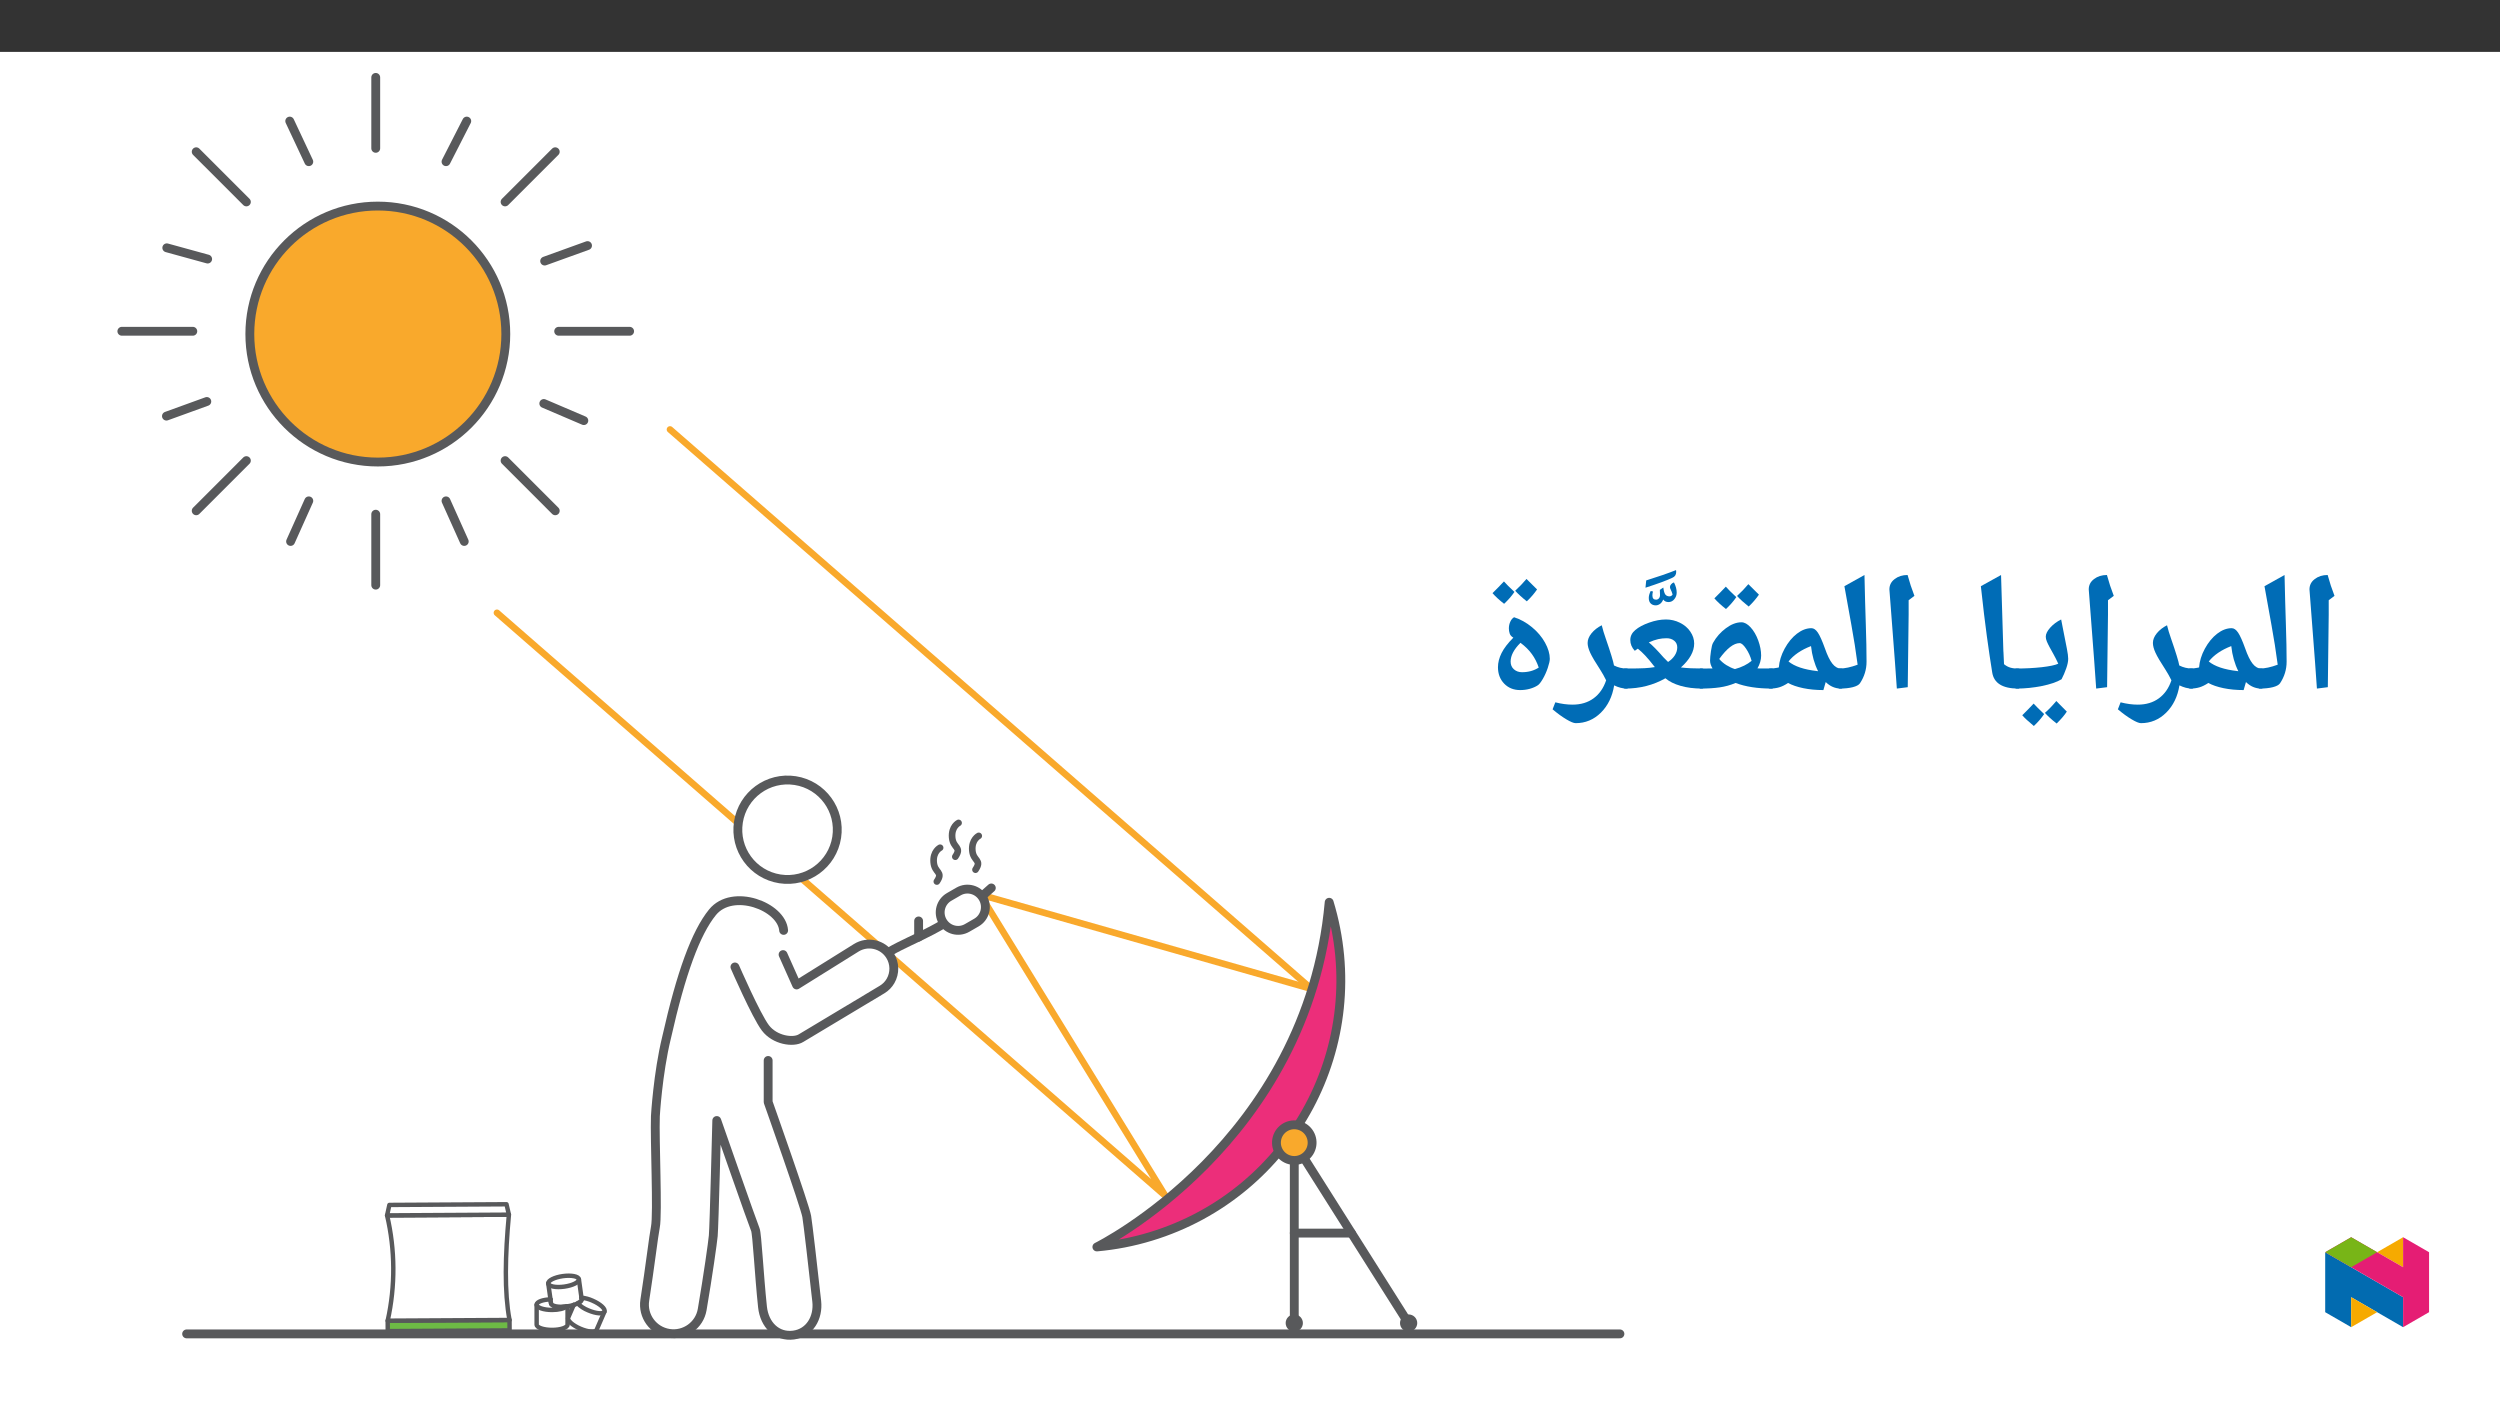 ﻿<?xml version="1.0" encoding="utf-8"?>
<svg xmlns="http://www.w3.org/2000/svg" xmlns:xlink="http://www.w3.org/1999/xlink" viewBox="0 0 960 540" version="1.1">
  <rect x="0" y="0" width="960" height="540" fill="#333333" stroke="none"/>
  <defs>
    <g>
      <symbol overflow="visible" id="glyph0-0">
        <path style="stroke:none;" d="M 6.125 -46.406 L 32.812 -46.406 L 32.812 0 L 6.125 0 Z M 9.422 -3.297 L 29.516 -3.297 L 29.516 -43.094 L 9.422 -43.094 Z M 9.422 -3.297 " />
      </symbol>
      <symbol overflow="visible" id="glyph0-1">
        <path style="stroke:none;" d="M 12.375 -29.047 L 12.031 -1.109 L 7.844 -0.578 L 7.109 -10.891 L 4.984 -38.656 C 4.984 -40.281 5.66 -41.609 7.016 -42.641 C 8.367 -43.672 10.02 -44.188 11.969 -44.188 C 12.707 -41.445 13.582 -38.781 14.594 -36.188 L 12.375 -34.5 Z M 9.203 -47.359 Z M 9.812 3.75 Z M 9.812 3.75 " />
      </symbol>
      <symbol overflow="visible" id="glyph0-2">
        <path style="stroke:none;" d="M 1.781 -39.891 L 9.484 -44.188 C 9.641 -37.031 9.812 -30.688 10 -25.156 C 10.188 -19.625 10.281 -14.867 10.281 -10.891 C 10.281 -7.898 9.438 -5.141 7.75 -2.609 C 7.32 -1.973 6.398 -1.473 4.984 -1.109 C 3.566 -0.754 1.906 -0.578 0 -0.578 C -0.363 -0.578 -0.547 -0.754 -0.547 -1.109 L -0.547 -7.75 C -0.547 -8.102 -0.363 -8.281 0 -8.281 C 1.945 -8.281 4.234 -8.77 6.859 -9.75 C 6.516 -12.301 6.148 -14.828 5.766 -17.328 C 5.391 -19.828 4.062 -27.348 1.781 -39.891 Z M 5.141 -47.359 Z M 7.484 3.75 Z M 7.484 3.75 " />
      </symbol>
      <symbol overflow="visible" id="glyph0-3">
        <path style="stroke:none;" d="M 27.969 -1.266 C 27.969 -0.805 27.723 -0.578 27.234 -0.578 C 25.055 -0.578 23.109 -1.41 21.391 -3.078 L 20.5 0 C 17.727 0 15.148 -0.242 12.766 -0.734 C 10.391 -1.234 8.453 -1.898 6.953 -2.734 C 5.742 -1.93 4.598 -1.367 3.516 -1.047 C 2.441 -0.734 1.27 -0.578 0 -0.578 C -0.363 -0.578 -0.547 -0.754 -0.547 -1.109 L -0.547 -7.75 C -0.547 -8.102 -0.363 -8.281 0 -8.281 C 0.969 -8.281 1.953 -8.383 2.953 -8.594 L 3.391 -8.703 C 3.566 -11.086 4.305 -13.484 5.609 -15.891 C 6.922 -18.305 8.492 -20.223 10.328 -21.641 C 12.16 -23.055 14.02 -23.766 15.906 -23.766 C 16.789 -23.766 17.613 -23.195 18.375 -22.062 C 19.133 -20.938 20.035 -18.926 21.078 -16.031 C 22.004 -13.363 22.957 -11.406 23.938 -10.156 C 24.926 -8.906 26.023 -8.281 27.234 -8.281 C 27.723 -8.281 27.969 -8.07 27.969 -7.656 Z M 15.75 -16.891 C 11.938 -15.422 9.055 -13.453 7.109 -10.984 C 9.41 -9.098 13.07 -7.867 18.094 -7.297 L 18.469 -7.234 C 17.051 -10.066 16.145 -13.285 15.75 -16.891 Z M 13.297 -28.531 Z M 15.391 3.75 Z M 15.391 3.75 " />
      </symbol>
      <symbol overflow="visible" id="glyph0-4">
        <path style="stroke:none;" d="M 26.781 -1.109 C 26.781 -0.754 26.602 -0.578 26.25 -0.578 C 24.688 -0.578 23.078 -0.988 21.422 -1.812 C 20.723 2.508 19.02 6.008 16.312 8.688 C 13.602 11.363 10.379 12.703 6.641 12.703 C 5.891 12.703 4.695 12.211 3.062 11.234 C 1.426 10.266 -0.332 8.984 -2.219 7.391 L -1.172 4.703 C 1.148 5.297 3.348 5.594 5.422 5.594 C 8.617 5.594 11.316 4.785 13.516 3.172 C 15.723 1.566 17.332 -0.738 18.344 -3.75 C 17.688 -5.102 16.945 -6.426 16.125 -7.719 C 14.176 -10.695 12.875 -12.906 12.219 -14.344 C 11.562 -15.781 11.234 -17.031 11.234 -18.094 C 11.234 -19.344 11.734 -20.582 12.734 -21.812 C 13.742 -23.051 15.051 -24.078 16.656 -24.891 C 17.062 -23.234 17.562 -21.57 18.156 -19.906 C 20.039 -14.469 21.109 -10.984 21.359 -9.453 C 22.879 -8.672 24.508 -8.281 26.25 -8.281 C 26.602 -8.281 26.781 -8.102 26.781 -7.75 Z M 12.766 -29.641 Z M 6.562 15.875 Z M 6.562 15.875 " />
      </symbol>
      <symbol overflow="visible" id="glyph0-5">
        <path style="stroke:none;" d="M 0 -0.578 C -0.363 -0.578 -0.547 -0.754 -0.547 -1.109 L -0.547 -7.75 C -0.547 -8.102 -0.363 -8.281 0 -8.281 C 3.406 -8.281 6.625 -8.445 9.656 -8.781 C 12.695 -9.125 14.82 -9.57 16.031 -10.125 C 15.457 -11.395 14.883 -12.539 14.312 -13.562 C 13.738 -14.594 13.223 -15.523 12.766 -16.359 C 12.316 -17.191 11.945 -17.945 11.656 -18.625 C 11.375 -19.301 11.234 -19.926 11.234 -20.5 C 11.234 -21.539 11.805 -22.703 12.953 -23.984 C 14.109 -25.266 15.504 -26.305 17.141 -27.109 L 17.969 -22.859 C 18.582 -19.805 19.047 -17.453 19.359 -15.797 C 19.68 -14.148 19.844 -12.883 19.844 -12 C 19.844 -11 19.594 -9.781 19.094 -8.344 C 18.594 -6.906 17.992 -5.508 17.297 -4.156 C 15.516 -3.082 12.992 -2.219 9.734 -1.562 C 6.484 -0.906 3.238 -0.578 0 -0.578 Z M 12.5 -31.859 Z M 11.422 3.75 Z M 10.609 9.219 C 9.535 10.801 8.219 12.328 6.656 13.797 C 4.551 12.055 3.066 10.68 2.203 9.672 L 4.516 7.344 L 6.578 5.188 C 7.148 5.844 8.492 7.188 10.609 9.219 Z M 19.312 8.266 C 18.445 9.617 17.145 11.145 15.406 12.844 C 13.477 11.332 11.977 9.969 10.906 8.75 C 12.281 7.562 13.738 6.047 15.281 4.203 C 15.531 4.484 16.875 5.836 19.312 8.266 Z M 10.969 4.203 Z M 10.938 14.422 Z M 10.938 9.344 Z M 10.938 9.344 " />
      </symbol>
      <symbol overflow="visible" id="glyph0-6">
        <path style="stroke:none;" d="M 19.844 -1.109 C 19.844 -0.754 19.66 -0.578 19.297 -0.578 C 13.305 -0.578 9.977 -2.633 9.312 -6.75 C 8.645 -10.863 7.957 -15.516 7.25 -20.703 C 6.539 -25.898 5.773 -32.297 4.953 -39.891 L 12.703 -44.188 L 13.609 -14.406 L 13.609 -15.047 L 13.844 -9.938 C 14.625 -9.301 15.445 -8.859 16.312 -8.609 C 17.176 -8.367 18.211 -8.25 19.422 -8.25 C 19.703 -8.25 19.844 -8.082 19.844 -7.75 Z M 8.312 -47.359 Z M 11.266 3.75 Z M 11.266 3.75 " />
      </symbol>
      <symbol overflow="visible" id="glyph0-7">
        <path style="stroke:none;" d="M 0.062 -8.281 L 2.406 -8.281 L 4.609 -8.312 C 3.973 -9.352 3.656 -10.359 3.656 -11.328 C 3.656 -12.172 3.77 -13.383 4 -14.969 C 4.227 -16.562 4.492 -17.613 4.797 -18.125 C 6.023 -20.344 7.664 -22.211 9.719 -23.734 C 11.77 -25.266 13.766 -26.031 15.703 -26.031 C 16.867 -26.031 18.051 -25.375 19.25 -24.062 C 20.445 -22.75 21.414 -21.078 22.156 -19.047 C 22.895 -17.016 23.266 -15.078 23.266 -13.234 C 23.266 -11.586 22.789 -9.945 21.844 -8.312 L 22.281 -8.312 L 27.359 -8.281 C 27.711 -8.281 27.891 -8.102 27.891 -7.75 L 27.891 -1.109 C 27.891 -0.754 27.711 -0.578 27.359 -0.578 C 21.859 -0.578 17.223 -1.297 13.453 -2.734 C 11.484 -1.898 9.438 -1.332 7.312 -1.031 C 5.188 -0.727 2.77 -0.578 0.062 -0.578 C -0.344 -0.578 -0.547 -0.773 -0.547 -1.172 L -0.547 -7.688 C -0.547 -8.082 -0.344 -8.281 0.062 -8.281 Z M 19.609 -11.234 C 19.148 -12.93 18.441 -14.488 17.484 -15.906 C 16.535 -17.32 15.711 -18.031 15.016 -18.031 C 12.723 -18.031 10.109 -16 7.172 -11.938 C 7.93 -11.039 8.852 -10.254 9.938 -9.578 C 11.031 -8.898 12.117 -8.395 13.203 -8.062 C 15.828 -8.781 17.961 -9.836 19.609 -11.234 Z M 13.609 -30.781 Z M 13.234 3.75 Z M 13.734 -35.688 C 12.648 -34.102 11.328 -32.582 9.766 -31.125 C 7.898 -32.582 6.414 -33.945 5.312 -35.219 L 7.641 -37.562 L 9.703 -39.719 C 10.504 -38.789 11.848 -37.445 13.734 -35.688 Z M 22.422 -36.641 C 21.297 -35.016 19.984 -33.492 18.484 -32.078 C 16.691 -33.492 15.203 -34.848 14.016 -36.141 C 15.598 -37.598 17.047 -39.109 18.359 -40.672 C 19.141 -39.848 20.492 -38.504 22.422 -36.641 Z M 13.922 -42.266 Z M 13.891 -31.125 Z M 13.891 -31.125 " />
      </symbol>
      <symbol overflow="visible" id="glyph0-8">
        <path style="stroke:none;" d="M 30.219 -1.172 C 30.219 -0.773 30.004 -0.578 29.578 -0.578 C 26.516 -0.578 23.77 -0.926 21.344 -1.625 C 18.914 -2.32 16.973 -3.289 15.516 -4.531 C 10.879 -1.895 5.727 -0.578 0.062 -0.578 C -0.344 -0.578 -0.547 -0.773 -0.547 -1.172 L -0.547 -7.688 C -0.547 -8.082 -0.344 -8.281 0.062 -8.281 C 3.633 -8.281 6.141 -8.32 7.578 -8.406 C 9.023 -8.488 10.316 -8.629 11.453 -8.828 C 9.91 -10.816 8.672 -12.301 7.734 -13.281 C 6.805 -14.27 5.867 -15.145 4.922 -15.906 L 3.75 -15.078 C 2.602 -16.328 2.031 -17.711 2.031 -19.234 C 2.031 -20.711 2.676 -21.992 3.969 -23.078 C 5.258 -24.172 7.031 -25.113 9.281 -25.906 C 11.531 -26.707 13.688 -27.109 15.75 -27.109 C 17.625 -27.109 19.398 -26.691 21.078 -25.859 C 22.766 -25.035 24.098 -23.898 25.078 -22.453 C 26.066 -21.004 26.562 -19.477 26.562 -17.875 C 26.562 -14.82 24.879 -11.773 21.516 -8.734 L 21.484 -8.703 L 21.641 -8.672 C 23.773 -8.41 26.422 -8.281 29.578 -8.281 C 30.004 -8.281 30.219 -8.082 30.219 -7.688 Z M 20.062 -16.406 C 20.062 -17.469 19.672 -18.316 18.891 -18.953 C 18.117 -19.586 17.145 -19.906 15.969 -19.906 C 14.844 -19.906 13.77 -19.789 12.75 -19.562 C 11.738 -19.344 10.535 -18.926 9.141 -18.312 C 10.641 -17.082 12.488 -15.195 14.688 -12.656 L 16.531 -10.797 C 17.656 -11.535 18.523 -12.391 19.141 -13.359 C 19.754 -14.336 20.062 -15.352 20.062 -16.406 Z M 14.688 -31.859 Z M 14.984 3.75 Z M 14.984 3.75 " />
      </symbol>
      <symbol overflow="visible" id="glyph0-9">
        <path style="stroke:none;" d="M 8.469 -38.781 C 9.164 -37.426 9.516 -36.125 9.516 -34.875 C 9.516 -33.926 9.211 -33.082 8.609 -32.344 C 8.016 -31.602 7.27 -31.234 6.375 -31.234 C 5.469 -31.234 4.789 -31.562 4.344 -32.219 C 4.051 -31.477 3.641 -30.914 3.109 -30.531 C 2.578 -30.156 2.023 -29.969 1.453 -29.969 C 0.691 -29.969 0.062 -30.203 -0.438 -30.672 C -0.945 -31.148 -1.203 -31.863 -1.203 -32.812 C -1.203 -33.625 -0.957 -34.516 -0.469 -35.484 L 0.406 -35.297 C 0.258 -34.785 0.188 -34.273 0.188 -33.766 C 0.188 -32.691 0.656 -32.156 1.594 -32.156 C 2.008 -32.156 2.363 -32.312 2.656 -32.625 C 2.957 -32.945 3.109 -33.379 3.109 -33.922 L 3.047 -35.922 L 4.375 -36.812 C 4.551 -35.457 4.82 -34.551 5.188 -34.094 C 5.562 -33.645 6.098 -33.422 6.797 -33.422 C 7.047 -33.422 7.281 -33.5 7.5 -33.656 C 7.727 -33.812 7.875 -33.977 7.938 -34.156 C 7.812 -34.695 7.504 -35.477 7.016 -36.5 L 6.922 -37 C 6.922 -37.363 7.078 -37.723 7.391 -38.078 C 7.711 -38.441 8.07 -38.676 8.469 -38.781 Z M 9.266 -43.516 L 9.328 -42.844 C 9.328 -41.727 8.832 -40.969 7.844 -40.562 C 5.688 -39.539 2.25 -38.27 -2.469 -36.75 L -2.188 -39.547 C 2.426 -40.984 6.242 -42.305 9.266 -43.516 Z M 4.312 -29.297 Z M 2.922 -44.781 Z M 2.922 -44.781 " />
      </symbol>
      <symbol overflow="visible" id="glyph0-10">
        <path style="stroke:none;" d="M 12.594 -23.672 C 12.594 -24.586 12.773 -25.445 13.141 -26.25 C 13.504 -27.051 13.988 -27.625 14.594 -27.969 C 17.051 -27.176 19.336 -25.906 21.453 -24.156 C 23.566 -22.414 25.238 -20.441 26.469 -18.234 C 27.695 -16.023 28.312 -13.945 28.312 -12 C 28.312 -11.238 28.051 -10.078 27.531 -8.516 C 27.008 -6.961 26.367 -5.539 25.609 -4.25 C 24.848 -2.957 24.211 -2.156 23.703 -1.844 C 22.879 -1.289 21.867 -0.844 20.672 -0.5 C 19.484 -0.164 18.234 0 16.922 0 C 14.441 0 12.398 -0.82 10.797 -2.469 C 9.203 -4.125 8.406 -6.223 8.406 -8.766 C 8.406 -10.555 8.867 -12.379 9.797 -14.234 C 10.734 -16.086 12.238 -18.051 14.312 -20.125 C 13.594 -20.539 13.125 -21.07 12.906 -21.719 C 12.695 -22.363 12.594 -23.016 12.594 -23.672 Z M 13.266 -10.953 C 13.266 -9.723 13.68 -8.734 14.516 -7.984 C 15.359 -7.234 16.398 -6.859 17.641 -6.859 C 20.078 -6.859 22.219 -7.453 24.062 -8.641 C 23.426 -10.555 22.547 -12.285 21.422 -13.828 C 20.305 -15.379 18.848 -16.82 17.047 -18.156 C 14.523 -15.633 13.266 -13.234 13.266 -10.953 Z M 14.984 -32.719 Z M 18 3.75 Z M 14.734 -37.688 C 13.648 -36.102 12.328 -34.582 10.766 -33.125 C 8.898 -34.582 7.414 -35.945 6.312 -37.219 L 8.641 -39.562 L 10.703 -41.719 C 11.504 -40.789 12.848 -39.445 14.734 -37.688 Z M 23.422 -38.641 C 22.297 -37.016 20.984 -35.492 19.484 -34.078 C 17.691 -35.492 16.203 -36.848 15.016 -38.141 C 16.598 -39.598 18.047 -41.109 19.359 -42.672 C 20.141 -41.848 21.492 -40.504 23.422 -38.641 Z M 14.922 -44.266 Z M 14.891 -33.125 Z M 14.891 -33.125 " />
      </symbol>
    </g>
    <clipPath id="clip1">
      <path d="M 142 28.02 L 146 28.02 L 146 59 L 142 59 Z M 142 28.02 " />
    </clipPath>
    <clipPath id="clip2">
      <path d="M 45.09 125 L 76 125 L 76 129 L 45.09 129 Z M 45.09 125 " />
    </clipPath>
    <clipPath id="clip3">
      <path d="M 69 510 L 623.75 510 L 623.75 514 L 69 514 Z M 69 510 " />
    </clipPath>
    <clipPath id="clip4">
      <path d="M 245 344 L 316 344 L 316 514.461 L 245 514.461 Z M 245 344 " />
    </clipPath>
    <clipPath id="clip5">
      <path d="M 892.875 480 L 923 480 L 923 509.637 L 892.875 509.637 Z M 892.875 480 " />
    </clipPath>
    <clipPath id="clip6">
      <path d="M 902 498 L 913 498 L 913 509.637 L 902 509.637 Z M 902 498 " />
    </clipPath>
    <clipPath id="clip7">
      <path d="M 912 475.094 L 923 475.094 L 923 487 L 912 487 Z M 912 475.094 " />
    </clipPath>
    <clipPath id="clip8">
      <path d="M 892.875 475.094 L 932.762 475.094 L 932.762 509.637 L 892.875 509.637 Z M 892.875 475.094 " />
    </clipPath>
    <clipPath id="clip9">
      <path d="M 892.875 475.094 L 913 475.094 L 913 487 L 892.875 487 Z M 892.875 475.094 " />
    </clipPath>
  </defs>
  <g id="surface1">
    <path style=" stroke:none;fill-rule:nonzero;fill:rgb(100%,100%,100%);fill-opacity:1;" d="M 0 559.926 L 960 559.926 L 960 19.926 L 0 19.926 Z M 0 559.926 " />
    <path style=" stroke:none;fill-rule:nonzero;fill:rgb(97.299%,66.299%,17.299%);fill-opacity:1;" d="M 194.227 128.277 C 194.227 101.133 172.223 79.129 145.082 79.129 C 117.938 79.129 95.938 101.133 95.938 128.277 C 95.938 155.418 117.938 177.422 145.082 177.422 C 172.223 177.422 194.227 155.418 194.227 128.277 " />
    <path style="fill:none;stroke-width:4;stroke-linecap:round;stroke-linejoin:round;stroke:rgb(34.499%,34.9%,35.699%);stroke-opacity:1;stroke-miterlimit:4;" d="M 0 -0.002 C 31.935 -0.002 57.818 -25.885 57.818 -57.819 C 57.818 -89.75 31.935 -115.636 0 -115.636 C -31.934 -115.636 -57.817 -89.75 -57.817 -57.819 C -57.817 -25.885 -31.934 -0.002 0 -0.002 Z M 0 -0.002 " transform="matrix(0.85,0,0,-0.85,145.082,79.131)" />
    <g clip-path="url(#clip1)" clip-rule="nonzero">
      <path style="fill:none;stroke-width:4;stroke-linecap:round;stroke-linejoin:round;stroke:rgb(34.499%,34.9%,35.699%);stroke-opacity:1;stroke-miterlimit:4;" d="M 0.001 0.001 L 0.001 32.051 " transform="matrix(0.85,0,0,-0.85,144.281,56.962)" />
    </g>
    <path style="fill:none;stroke-width:4;stroke-linecap:round;stroke-linejoin:round;stroke:rgb(34.499%,34.9%,35.699%);stroke-opacity:1;stroke-miterlimit:4;" d="M 0.001 -0 L 0.001 32.054 " transform="matrix(0.85,0,0,-0.85,144.281,224.699)" />
    <path style="fill:none;stroke-width:4;stroke-linecap:round;stroke-linejoin:round;stroke:rgb(34.499%,34.9%,35.699%);stroke-opacity:1;stroke-miterlimit:4;" d="M -0 0.002 L 32.054 0.002 " transform="matrix(0.85,0,0,-0.85,214.528,127.209)" />
    <g clip-path="url(#clip2)" clip-rule="nonzero">
      <path style="fill:none;stroke-width:4;stroke-linecap:round;stroke-linejoin:round;stroke:rgb(34.499%,34.9%,35.699%);stroke-opacity:1;stroke-miterlimit:4;" d="M -0.001 0.002 L 32.053 0.002 " transform="matrix(0.85,0,0,-0.85,46.79,127.209)" />
    </g>
    <path style="fill:none;stroke-width:4;stroke-linecap:round;stroke-linejoin:round;stroke:rgb(34.499%,34.9%,35.699%);stroke-opacity:1;stroke-miterlimit:4;" d="M 0.001 0.002 L 22.666 -22.664 " transform="matrix(0.85,0,0,-0.85,193.952,176.88)" />
    <path style="fill:none;stroke-width:4;stroke-linecap:round;stroke-linejoin:round;stroke:rgb(34.499%,34.9%,35.699%);stroke-opacity:1;stroke-miterlimit:4;" d="M -0.001 -0.001 L 22.665 -22.662 " transform="matrix(0.85,0,0,-0.85,75.344,58.272)" />
    <path style="fill:none;stroke-width:4;stroke-linecap:round;stroke-linejoin:round;stroke:rgb(34.499%,34.9%,35.699%);stroke-opacity:1;stroke-miterlimit:4;" d="M 0.001 0.002 L 22.666 22.663 " transform="matrix(0.85,0,0,-0.85,193.952,77.537)" />
    <path style="fill:none;stroke-width:4;stroke-linecap:round;stroke-linejoin:round;stroke:rgb(34.499%,34.9%,35.699%);stroke-opacity:1;stroke-miterlimit:4;" d="M -0.001 0 L 22.665 22.666 " transform="matrix(0.85,0,0,-0.85,75.344,196.145)" />
    <path style="fill:none;stroke-width:4;stroke-linecap:round;stroke-linejoin:round;stroke:rgb(34.499%,34.9%,35.699%);stroke-opacity:1;stroke-miterlimit:4;" d="M -0.001 -0.001 L 9.369 18.345 " transform="matrix(0.85,0,0,-0.85,171.271,62.089)" />
    <path style="fill:none;stroke-width:4;stroke-linecap:round;stroke-linejoin:round;stroke:rgb(34.499%,34.9%,35.699%);stroke-opacity:1;stroke-miterlimit:4;" d="M 0.001 0.001 L 8.232 18.346 " transform="matrix(0.85,0,0,-0.85,111.581,207.922)" />
    <path style="fill:none;stroke-width:4;stroke-linecap:round;stroke-linejoin:round;stroke:rgb(34.499%,34.9%,35.699%);stroke-opacity:1;stroke-miterlimit:4;" d="M -0.001 -0.001 L -8.613 18.345 " transform="matrix(0.85,0,0,-0.85,118.579,62.089)" />
    <path style="fill:none;stroke-width:4;stroke-linecap:round;stroke-linejoin:round;stroke:rgb(34.499%,34.9%,35.699%);stroke-opacity:1;stroke-miterlimit:4;" d="M 0.002 0.001 L -8.234 18.346 " transform="matrix(0.85,0,0,-0.85,178.268,207.922)" />
    <path style="fill:none;stroke-width:4;stroke-linecap:round;stroke-linejoin:round;stroke:rgb(34.499%,34.9%,35.699%);stroke-opacity:1;stroke-miterlimit:4;" d="M -0.001 -0.001 L 18.083 -7.731 " transform="matrix(0.85,0,0,-0.85,208.821,154.941)" />
    <path style="fill:none;stroke-width:4;stroke-linecap:round;stroke-linejoin:round;stroke:rgb(34.499%,34.9%,35.699%);stroke-opacity:1;stroke-miterlimit:4;" d="M -0.001 0.001 L 18.459 -5.077 " transform="matrix(0.85,0,0,-0.85,64.048,95.161)" />
    <path style="fill:none;stroke-width:4;stroke-linecap:round;stroke-linejoin:round;stroke:rgb(34.499%,34.9%,35.699%);stroke-opacity:1;stroke-miterlimit:4;" d="M -0.001 0.002 L 19.369 6.996 " transform="matrix(0.85,0,0,-0.85,209.15,100.251)" />
    <path style="fill:none;stroke-width:4;stroke-linecap:round;stroke-linejoin:round;stroke:rgb(34.499%,34.9%,35.699%);stroke-opacity:1;stroke-miterlimit:4;" d="M -0.001 0.002 L 18.234 6.615 " transform="matrix(0.85,0,0,-0.85,63.915,159.791)" />
    <path style="fill:none;stroke-width:3;stroke-linecap:round;stroke-linejoin:round;stroke:rgb(97.299%,66.299%,17.299%);stroke-opacity:1;stroke-miterlimit:4;" d="M 0.002 0 L 289.759 -252.693 " transform="matrix(0.85,0,0,-0.85,257.283,164.926)" />
    <g clip-path="url(#clip3)" clip-rule="nonzero">
      <path style="fill:none;stroke-width:4;stroke-linecap:round;stroke-linejoin:round;stroke:rgb(34.499%,34.9%,35.699%);stroke-opacity:1;stroke-miterlimit:4;" d="M 0 -0 L 647.514 -0 " transform="matrix(0.85,0,0,-0.85,71.664,512.215)" />
    </g>
    <path style="fill:none;stroke-width:3;stroke-linecap:round;stroke-linejoin:round;stroke:rgb(97.299%,66.299%,17.299%);stroke-opacity:1;stroke-miterlimit:4;" d="M -0 -0.001 L -149.605 42.577 L -65.997 -93.503 L -367.932 169.871 " transform="matrix(0.85,0,0,-0.85,503.578,379.714)" />
    <path style="fill:none;stroke-width:4;stroke-linecap:round;stroke-linejoin:round;stroke:rgb(34.499%,34.9%,35.699%);stroke-opacity:1;stroke-miterlimit:4;" d="M -0 -0.001 L 51.654 -81.701 " transform="matrix(0.85,0,0,-0.85,497.004,438.777)" />
    <path style="fill:none;stroke-width:4;stroke-linecap:round;stroke-linejoin:round;stroke:rgb(34.499%,34.9%,35.699%);stroke-opacity:1;stroke-miterlimit:4;" d="M -0 -0.001 L -0 -81.503 " transform="matrix(0.85,0,0,-0.85,497.004,438.777)" />
    <path style=" stroke:none;fill-rule:nonzero;fill:rgb(92.2%,17.999%,47.8%);fill-opacity:1;" d="M 510.402 346.469 C 526.93 400.812 496.281 458.262 441.938 474.789 C 435.184 476.848 428.234 478.199 421.199 478.832 C 421.199 478.832 502.07 438.949 510.402 346.469 " />
    <path style="fill:none;stroke-width:4;stroke-linecap:round;stroke-linejoin:round;stroke:rgb(34.499%,34.9%,35.699%);stroke-opacity:1;stroke-miterlimit:4;" d="M 0.001 0.002 C 19.445 -63.932 -16.612 -131.519 -80.546 -150.963 C -88.492 -153.385 -96.667 -154.975 -104.944 -155.72 C -104.944 -155.72 -9.801 -108.799 0.001 0.002 Z M 0.001 0.002 " transform="matrix(0.85,0,0,-0.85,510.402,346.47)" />
    <path style=" stroke:none;fill-rule:nonzero;fill:rgb(97.299%,66.299%,17.299%);fill-opacity:1;" d="M 503.852 438.777 C 503.852 442.559 500.785 445.625 497.004 445.625 C 493.223 445.625 490.156 442.559 490.156 438.777 C 490.156 434.996 493.223 431.93 497.004 431.93 C 500.785 431.93 503.852 434.996 503.852 438.777 " />
    <path style="fill:none;stroke-width:4;stroke-linecap:round;stroke-linejoin:round;stroke:rgb(34.499%,34.9%,35.699%);stroke-opacity:1;stroke-miterlimit:4;" d="M -0 0.002 C 0.712 4.39 4.848 7.373 9.241 6.661 C 13.63 5.948 16.613 1.812 15.9 -2.581 C 15.188 -6.97 11.052 -9.952 6.659 -9.24 C 2.27 -8.528 -0.713 -4.392 -0 0.002 Z M -0 0.002 " transform="matrix(0.85,0,0,-0.85,490.246,437.681)" />
    <path style=" stroke:none;fill-rule:nonzero;fill:rgb(34.499%,34.9%,35.699%);fill-opacity:1;" d="M 500.312 508.055 C 500.312 506.23 498.832 504.746 497.004 504.746 C 495.176 504.746 493.695 506.23 493.695 508.055 C 493.695 509.883 495.176 511.363 497.004 511.363 C 498.832 511.363 500.312 509.883 500.312 508.055 " />
    <path style=" stroke:none;fill-rule:nonzero;fill:rgb(34.499%,34.9%,35.699%);fill-opacity:1;" d="M 544.219 508.055 C 544.219 506.23 542.734 504.746 540.906 504.746 C 539.082 504.746 537.602 506.23 537.602 508.055 C 537.602 509.883 539.082 511.363 540.906 511.363 C 542.734 511.363 544.215 509.883 544.219 508.055 " />
    <path style="fill:none;stroke-width:4;stroke-linecap:round;stroke-linejoin:round;stroke:rgb(34.499%,34.9%,35.699%);stroke-opacity:1;stroke-miterlimit:4;" d="M -0 -0 L 25.763 -0 " transform="matrix(0.85,0,0,-0.85,497.004,473.5)" />
    <path style="fill-rule:nonzero;fill:rgb(100%,100%,100%);fill-opacity:1;stroke-width:4;stroke-linecap:round;stroke-linejoin:round;stroke:rgb(34.499%,34.9%,35.699%);stroke-opacity:1;stroke-miterlimit:4;" d="M 0.001 0.002 C -1.433 -1.326 -2.853 -2.576 -4.227 -3.762 " transform="matrix(0.85,0,0,-0.85,380.664,340.974)" />
    <path style="fill-rule:nonzero;fill:rgb(100%,100%,100%);fill-opacity:1;stroke-width:4;stroke-linecap:round;stroke-linejoin:round;stroke:rgb(34.499%,34.9%,35.699%);stroke-opacity:1;stroke-miterlimit:4;" d="M 0 -0.002 C 10.901 11.703 21.884 13.541 37.059 22.53 " transform="matrix(0.85,0,0,-0.85,330.957,373.85)" />
    <path style="fill:none;stroke-width:4;stroke-linecap:round;stroke-linejoin:round;stroke:rgb(34.499%,34.9%,35.699%);stroke-opacity:1;stroke-miterlimit:4;" d="M 0.002 0.001 L 0.002 -7.278 " transform="matrix(0.85,0,0,-0.85,352.748,353.641)" />
    <path style=" stroke:none;fill-rule:nonzero;fill:rgb(100%,100%,100%);fill-opacity:1;" d="M 374.949 354.262 L 371.352 356.336 C 368.062 358.234 363.852 357.109 361.953 353.816 C 360.051 350.523 361.18 346.316 364.469 344.418 L 368.066 342.34 C 371.355 340.441 375.566 341.566 377.465 344.859 C 379.367 348.152 378.238 352.359 374.949 354.262 " />
    <path style="fill:none;stroke-width:4;stroke-linecap:round;stroke-linejoin:round;stroke:rgb(34.499%,34.9%,35.699%);stroke-opacity:1;stroke-miterlimit:4;" d="M 0.002 -0.002 L -4.231 -2.442 C -8.1 -4.676 -13.054 -3.352 -15.288 0.522 C -17.526 4.396 -16.198 9.345 -12.328 11.579 L -8.096 14.024 C -4.226 16.257 0.728 14.934 2.961 11.059 C 5.199 7.185 3.871 2.236 0.002 -0.002 Z M 0.002 -0.002 " transform="matrix(0.85,0,0,-0.85,374.948,354.26)" />
    <path style="fill-rule:nonzero;fill:rgb(42.699%,72.899%,27.1%);fill-opacity:1;stroke-width:2;stroke-linecap:round;stroke-linejoin:round;stroke:rgb(34.499%,34.9%,35.699%);stroke-opacity:1;stroke-miterlimit:4;" d="M -0.002 -0 L 55.04 0.317 L 55.067 -4.389 L 0.026 -4.711 Z M -0.002 -0 " transform="matrix(0.85,0,0,-0.85,148.873,507.144)" />
    <path style=" stroke:none;fill-rule:nonzero;fill:rgb(100%,100%,100%);fill-opacity:1;" d="M 300.914 357.277 C 300.23 348.031 281.293 340.848 273.598 350.309 C 267.184 358.191 261.527 373.699 255.953 398.457 C 252.59 412.266 251.668 428.59 251.668 428.59 C 251.332 437.684 252.68 466.133 251.668 471.184 C 250.996 474.543 249.574 486.621 247.602 499.273 C 246.66 505.367 250.832 511.07 256.926 512.016 C 262.945 512.945 268.602 508.883 269.637 502.883 C 271.855 489.949 273.668 477.047 273.895 474.551 C 274.23 470.848 275.242 430.273 275.242 430.273 C 275.242 430.273 289.051 469.836 290.059 472.195 C 290.715 473.727 291.496 489.559 292.801 501.863 C 293.539 508.789 298.363 513.5 304.703 512.664 C 310.949 511.844 314.316 505.984 313.629 499.723 C 312.219 486.859 310.234 469.797 309.789 467.133 C 309.117 463.094 294.973 423.195 294.973 423.195 L 294.973 407.211 " />
    <g clip-path="url(#clip4)" clip-rule="nonzero">
      <path style="fill:none;stroke-width:4;stroke-linecap:round;stroke-linejoin:round;stroke:rgb(34.499%,34.9%,35.699%);stroke-opacity:1;stroke-miterlimit:4;" d="M -0.001 -0.002 C -0.805 10.876 -23.084 19.327 -32.138 8.196 C -39.684 -1.077 -46.338 -19.322 -52.896 -48.449 C -56.853 -64.694 -57.937 -83.899 -57.937 -83.899 C -58.333 -94.598 -56.747 -128.067 -57.937 -134.009 C -58.728 -137.962 -60.401 -152.171 -62.721 -167.056 C -63.829 -174.225 -58.921 -180.935 -51.752 -182.047 C -44.67 -183.141 -38.015 -178.362 -36.798 -171.303 C -34.187 -156.087 -32.055 -140.907 -31.788 -137.971 C -31.393 -133.614 -30.203 -85.88 -30.203 -85.88 C -30.203 -85.88 -13.958 -132.424 -12.772 -135.2 C -12 -137.001 -11.081 -155.627 -9.546 -170.103 C -8.677 -178.251 -3.002 -183.793 4.457 -182.81 C 11.805 -181.845 15.767 -174.952 14.958 -167.585 C 13.299 -152.452 10.964 -132.378 10.44 -129.244 C 9.65 -124.492 -6.991 -77.553 -6.991 -77.553 L -6.991 -58.748 " transform="matrix(0.85,0,0,-0.85,300.915,357.276)" />
    </g>
    <path style=" stroke:none;fill-rule:nonzero;fill:rgb(100%,100%,100%);fill-opacity:1;" d="M 321.289 321.555 C 319.668 331.973 309.906 339.105 299.488 337.488 C 289.066 335.867 281.93 326.105 283.555 315.684 C 285.176 305.262 294.934 298.129 305.355 299.75 C 315.777 301.371 322.91 311.133 321.289 321.555 " />
    <path style="fill:none;stroke-width:4;stroke-linecap:round;stroke-linejoin:round;stroke:rgb(34.499%,34.9%,35.699%);stroke-opacity:1;stroke-miterlimit:4;" d="M -0.001 -0.002 C -1.908 -12.258 -13.392 -20.65 -25.649 -18.747 C -37.91 -16.84 -46.306 -5.356 -44.394 6.905 C -42.487 19.166 -31.007 27.558 -18.746 25.651 C -6.485 23.744 1.906 12.259 -0.001 -0.002 Z M -0.001 -0.002 " transform="matrix(0.85,0,0,-0.85,321.29,321.553)" />
    <path style="fill-rule:nonzero;fill:rgb(100%,100%,100%);fill-opacity:1;stroke-width:4;stroke-linecap:round;stroke-linejoin:round;stroke:rgb(34.499%,34.9%,35.699%);stroke-opacity:1;stroke-miterlimit:4;" d="M 0 -0 L 6.122 -13.727 L 33.038 3.056 C 38.236 6.309 45.088 4.733 48.346 -0.469 C 50.52 -3.948 50.602 -8.341 48.557 -11.898 C 47.647 -13.479 46.352 -14.807 44.789 -15.754 L 8.116 -37.744 C 4.624 -39.945 -3.773 -38.7 -7.996 -33.107 C -12.219 -27.519 -21.75 -5.593 -21.75 -5.593 " transform="matrix(0.85,0,0,-0.85,300.699,366.558)" />
    <path style=" stroke:none;fill-rule:nonzero;fill:rgb(100%,100%,100%);fill-opacity:1;" d="M 195.656 506.875 L 148.871 507.145 C 151.828 493.816 151.75 479.996 148.641 466.707 L 195.422 466.434 C 193.98 482.086 193.641 496.164 195.656 506.875 " />
    <path style="fill:none;stroke-width:2;stroke-linecap:round;stroke-linejoin:round;stroke:rgb(34.499%,34.9%,35.699%);stroke-opacity:1;stroke-miterlimit:4;" d="M 0.001 -0 L -55.041 -0.317 C -51.562 15.363 -51.654 31.622 -55.312 47.256 L -0.275 47.578 C -1.971 29.163 -2.371 12.601 0.001 -0 Z M 0.001 -0 " transform="matrix(0.85,0,0,-0.85,195.656,506.875)" />
    <path style="fill-rule:nonzero;fill:rgb(100%,100%,100%);fill-opacity:1;stroke-width:2;stroke-linecap:round;stroke-linejoin:round;stroke:rgb(34.499%,34.9%,35.699%);stroke-opacity:1;stroke-miterlimit:4;" d="M 0.001 -0 L -52.903 -0.304 L -53.942 -5.023 L 1.095 -4.702 Z M 0.001 -0 " transform="matrix(0.85,0,0,-0.85,194.491,462.437)" />
    <path style=" stroke:none;fill-rule:nonzero;fill:rgb(100%,100%,100%);fill-opacity:1;" d="M 217.582 501.668 C 216.75 502.469 214.574 503.023 212.008 503.023 C 208.727 503.023 206.066 502.113 206.066 500.98 C 206.066 499.926 208.395 499.066 211.387 498.957 C 211.48 499.645 211.555 500.191 211.59 500.453 C 211.742 501.551 214.414 502.094 217.582 501.668 " />
    <path style="fill:none;stroke-width:2;stroke-linecap:round;stroke-linejoin:round;stroke:rgb(34.499%,34.9%,35.699%);stroke-opacity:1;stroke-miterlimit:4;" d="M -0.001 0.002 C -0.98 -0.941 -3.54 -1.593 -6.559 -1.593 C -10.419 -1.593 -13.549 -0.522 -13.549 0.81 C -13.549 2.051 -10.81 3.062 -7.29 3.191 C -7.18 2.382 -7.092 1.739 -7.051 1.431 C -6.872 0.139 -3.728 -0.499 -0.001 0.002 Z M -0.001 0.002 " transform="matrix(0.85,0,0,-0.85,217.583,501.669)" />
    <path style="fill:none;stroke-width:2;stroke-linecap:round;stroke-linejoin:round;stroke:rgb(34.499%,34.9%,35.699%);stroke-opacity:1;stroke-miterlimit:4;" d="M 0.002 0.002 L 0.002 -8.275 C 0.002 -9.594 -3.127 -10.669 -6.983 -10.669 C -10.843 -10.669 -13.968 -9.594 -13.968 -8.275 L -13.968 0.746 " transform="matrix(0.85,0,0,-0.85,217.943,501.619)" />
    <path style=" stroke:none;fill-rule:nonzero;fill:rgb(100%,100%,100%);fill-opacity:1;" d="M 232.125 503.648 C 231.684 504.688 228.879 504.465 225.871 503.168 C 224.344 502.562 222.957 501.656 221.797 500.496 C 222.836 499.988 223.43 499.383 223.355 498.82 C 223.336 498.711 223.312 498.531 223.285 498.312 C 224.738 498.453 226.156 498.828 227.484 499.434 C 230.492 500.734 232.578 502.621 232.125 503.648 " />
    <path style="fill:none;stroke-width:2;stroke-linecap:round;stroke-linejoin:round;stroke:rgb(34.499%,34.9%,35.699%);stroke-opacity:1;stroke-miterlimit:4;" d="M -0.001 0.002 C -0.521 -1.221 -3.82 -0.959 -7.359 0.567 C -9.156 1.279 -10.787 2.345 -12.152 3.71 C -10.93 4.308 -10.231 5.02 -10.318 5.682 C -10.341 5.811 -10.369 6.022 -10.401 6.279 C -8.692 6.114 -7.023 5.673 -5.461 4.96 C -1.922 3.43 0.532 1.21 -0.001 0.002 Z M -0.001 0.002 " transform="matrix(0.85,0,0,-0.85,232.126,503.65)" />
    <path style="fill:none;stroke-width:2;stroke-linecap:round;stroke-linejoin:round;stroke:rgb(34.499%,34.9%,35.699%);stroke-opacity:1;stroke-miterlimit:4;" d="M -0.002 0.002 C -0.93 -2.149 -2.171 -5.021 -2.488 -5.752 C -3.012 -6.97 -0.567 -9.189 2.971 -10.72 C 6.51 -12.25 9.81 -12.512 10.329 -11.289 C 10.811 -10.191 13.831 -3.201 13.831 -3.201 " transform="matrix(0.85,0,0,-0.85,220.302,501.092)" />
    <path style=" stroke:none;fill-rule:nonzero;fill:rgb(100%,100%,100%);fill-opacity:1;" d="M 222.297 491.227 C 222.449 492.344 219.941 493.609 216.695 494.062 C 213.449 494.516 210.691 493.977 210.535 492.863 C 210.379 491.75 212.887 490.48 216.137 490.027 C 219.383 489.578 222.141 490.113 222.297 491.227 " />
    <path style="fill:none;stroke-width:2;stroke-linecap:round;stroke-linejoin:round;stroke:rgb(34.499%,34.9%,35.699%);stroke-opacity:1;stroke-miterlimit:4;" d="M 0.001 0.001 C 0.18 -1.313 -2.77 -2.802 -6.589 -3.335 C -10.408 -3.868 -13.653 -3.234 -13.837 -1.924 C -14.02 -0.614 -11.07 0.879 -7.247 1.412 C -3.428 1.941 -0.183 1.311 0.001 0.001 Z M 0.001 0.001 " transform="matrix(0.85,0,0,-0.85,222.296,491.228)" />
    <path style="fill-rule:nonzero;fill:rgb(100%,100%,100%);fill-opacity:1;stroke-width:2;stroke-linecap:round;stroke-linejoin:round;stroke:rgb(34.499%,34.9%,35.699%);stroke-opacity:1;stroke-miterlimit:4;" d="M -0.001 0.002 C -3.728 -0.499 -6.872 0.139 -7.051 1.431 C -7.092 1.739 -7.18 2.382 -7.29 3.191 " transform="matrix(0.85,0,0,-0.85,217.583,501.669)" />
    <path style="fill-rule:nonzero;fill:rgb(100%,100%,100%);fill-opacity:1;stroke-width:2;stroke-linecap:round;stroke-linejoin:round;stroke:rgb(34.499%,34.9%,35.699%);stroke-opacity:1;stroke-miterlimit:4;" d="M -0.001 -0 C 0.031 -0.262 0.059 -0.469 0.082 -0.602 C 0.169 -1.259 -0.529 -1.972 -1.752 -2.569 C -2.312 -2.854 -2.901 -3.088 -3.512 -3.272 " transform="matrix(0.85,0,0,-0.85,223.286,498.312)" />
    <path style="fill-rule:nonzero;fill:rgb(100%,100%,100%);fill-opacity:1;stroke-width:2;stroke-linecap:round;stroke-linejoin:round;stroke:rgb(34.499%,34.9%,35.699%);stroke-opacity:1;stroke-miterlimit:4;" d="M -0.001 0.001 C -0.001 0.001 0.629 -4.489 1.001 -7.169 " transform="matrix(0.85,0,0,-0.85,210.536,492.864)" />
    <path style="fill-rule:nonzero;fill:rgb(100%,100%,100%);fill-opacity:1;stroke-width:2;stroke-linecap:round;stroke-linejoin:round;stroke:rgb(34.499%,34.9%,35.699%);stroke-opacity:1;stroke-miterlimit:4;" d="M -0.002 0.002 C -0.907 -0.283 -1.84 -0.49 -2.778 -0.618 C -2.851 -0.637 -2.925 -0.651 -2.998 -0.66 C -3.067 -0.669 -3.132 -0.678 -3.2 -0.678 " transform="matrix(0.85,0,0,-0.85,220.302,501.092)" />
    <path style="fill-rule:nonzero;fill:rgb(100%,100%,100%);fill-opacity:1;stroke-width:2;stroke-linecap:round;stroke-linejoin:round;stroke:rgb(34.499%,34.9%,35.699%);stroke-opacity:1;stroke-miterlimit:4;" d="M -0.002 -0.002 C -0.002 -0.002 0.83 -5.999 1.138 -8.141 " transform="matrix(0.85,0,0,-0.85,222.318,491.393)" />
    <path style=" stroke:none;fill-rule:nonzero;fill:rgb(100%,100%,100%);fill-opacity:1;" d="M 368.633 326.48 C 367.523 327.18 366.953 328.48 367.188 329.77 C 367.398 332.234 369.43 331.824 367.902 334.082 " />
    <path style=" stroke:none;fill-rule:nonzero;fill:rgb(100%,100%,100%);fill-opacity:1;" d="M 363.918 333.371 C 362.812 334.07 362.242 335.371 362.477 336.66 C 362.684 339.125 364.715 338.715 363.188 340.973 " />
    <path style="fill:none;stroke-width:3;stroke-linecap:round;stroke-linejoin:round;stroke:rgb(34.499%,34.9%,35.699%);stroke-opacity:1;stroke-miterlimit:4;" d="M -0.001 0.002 C -0.001 0.002 -3.319 -1.648 -2.896 -6.602 C -2.478 -11.551 1.603 -10.724 -1.467 -15.265 " transform="matrix(0.85,0,0,-0.85,375.837,320.982)" />
    <path style="fill:none;stroke-width:3;stroke-linecap:round;stroke-linejoin:round;stroke:rgb(34.499%,34.9%,35.699%);stroke-opacity:1;stroke-miterlimit:4;" d="M -0.002 -0.001 C -0.002 -0.001 -3.32 -1.651 -2.897 -6.6 C -2.474 -11.55 1.602 -10.727 -1.468 -15.263 " transform="matrix(0.85,0,0,-0.85,368.091,315.999)" />
    <path style="fill:none;stroke-width:3;stroke-linecap:round;stroke-linejoin:round;stroke:rgb(34.499%,34.9%,35.699%);stroke-opacity:1;stroke-miterlimit:4;" d="M 0.002 0.002 C 0.002 0.002 -3.32 -1.648 -2.898 -6.602 C -2.475 -11.552 1.601 -10.725 -1.468 -15.265 " transform="matrix(0.85,0,0,-0.85,360.998,325.533)" />
    <g style="fill:rgb(0%,42.354%,71.373%);fill-opacity:1;">
      <use xlink:href="#glyph0-1" x="881.853" y="264.989" />
    </g>
    <g style="fill:rgb(0%,42.354%,71.373%);fill-opacity:1;">
      <use xlink:href="#glyph0-2" x="867.781" y="264.989" />
    </g>
    <g style="fill:rgb(0%,42.354%,71.373%);fill-opacity:1;">
      <use xlink:href="#glyph0-3" x="841.056" y="264.989" />
    </g>
    <g style="fill:rgb(0%,42.354%,71.373%);fill-opacity:1;">
      <use xlink:href="#glyph0-4" x="815.483" y="264.989" />
    </g>
    <g style="fill:rgb(0%,42.354%,71.373%);fill-opacity:1;">
      <use xlink:href="#glyph0-1" x="797.092" y="264.989" />
    </g>
    <g style="fill:rgb(0%,42.354%,71.373%);fill-opacity:1;">
      <use xlink:href="#glyph0-5" x="774.343" y="264.989" />
    </g>
    <g style="fill:rgb(0%,42.354%,71.373%);fill-opacity:1;">
      <use xlink:href="#glyph0-6" x="755.7" y="264.989" />
    </g>
    <g style="fill:rgb(0%,42.354%,71.373%);fill-opacity:1;">
      <use xlink:href="#glyph0-1" x="720.543" y="264.989" />
    </g>
    <g style="fill:rgb(0%,42.354%,71.373%);fill-opacity:1;">
      <use xlink:href="#glyph0-2" x="706.471" y="264.989" />
    </g>
    <g style="fill:rgb(0%,42.354%,71.373%);fill-opacity:1;">
      <use xlink:href="#glyph0-3" x="679.681" y="264.989" />
    </g>
    <g style="fill:rgb(0%,42.354%,71.373%);fill-opacity:1;">
      <use xlink:href="#glyph0-7" x="653.008" y="264.989" />
    </g>
    <g style="fill:rgb(0%,42.354%,71.373%);fill-opacity:1;">
      <use xlink:href="#glyph0-8" x="624.003" y="264.989" />
    </g>
    <g style="fill:rgb(0%,42.354%,71.373%);fill-opacity:1;">
      <use xlink:href="#glyph0-9" x="634.334" y="262.428" />
    </g>
    <g style="fill:rgb(0%,42.354%,71.373%);fill-opacity:1;">
      <use xlink:href="#glyph0-4" x="598.414" y="264.989" />
    </g>
    <g style="fill:rgb(0%,42.354%,71.373%);fill-opacity:1;">
      <use xlink:href="#glyph0-10" x="566.813" y="264.989" />
    </g>
    <g clip-path="url(#clip5)" clip-rule="nonzero">
      <path style=" stroke:none;fill-rule:nonzero;fill:rgb(0.8%,42%,68.999%);fill-opacity:1;" d="M 892.875 503.879 L 902.848 509.637 L 902.848 498.121 L 922.789 509.637 L 922.789 498.121 L 892.875 480.852 Z M 892.875 503.879 " />
    </g>
    <g clip-path="url(#clip6)" clip-rule="nonzero">
      <path style=" stroke:none;fill-rule:nonzero;fill:rgb(96.1%,66.699%,0%);fill-opacity:1;" d="M 902.848 509.637 L 912.816 503.879 L 902.848 498.121 Z M 902.848 509.637 " />
    </g>
    <g clip-path="url(#clip7)" clip-rule="nonzero">
      <path style=" stroke:none;fill-rule:nonzero;fill:rgb(96.1%,66.699%,0%);fill-opacity:1;" d="M 922.789 475.094 L 912.816 480.852 L 922.789 486.609 Z M 922.789 475.094 " />
    </g>
    <g clip-path="url(#clip8)" clip-rule="nonzero">
      <path style=" stroke:none;fill-rule:nonzero;fill:rgb(89.799%,11.4%,45.499%);fill-opacity:1;" d="M 922.789 475.094 L 922.789 486.609 L 902.848 475.094 L 892.875 480.852 L 922.789 498.121 L 922.789 509.637 L 932.762 503.879 L 932.762 480.852 Z M 922.789 475.094 " />
    </g>
    <g clip-path="url(#clip9)" clip-rule="nonzero">
      <path style=" stroke:none;fill-rule:nonzero;fill:rgb(47.099%,70.999%,9%);fill-opacity:1;" d="M 902.848 475.094 L 892.875 480.852 L 902.848 486.609 L 912.816 480.852 Z M 902.848 475.094 " />
    </g>
  </g>
</svg>